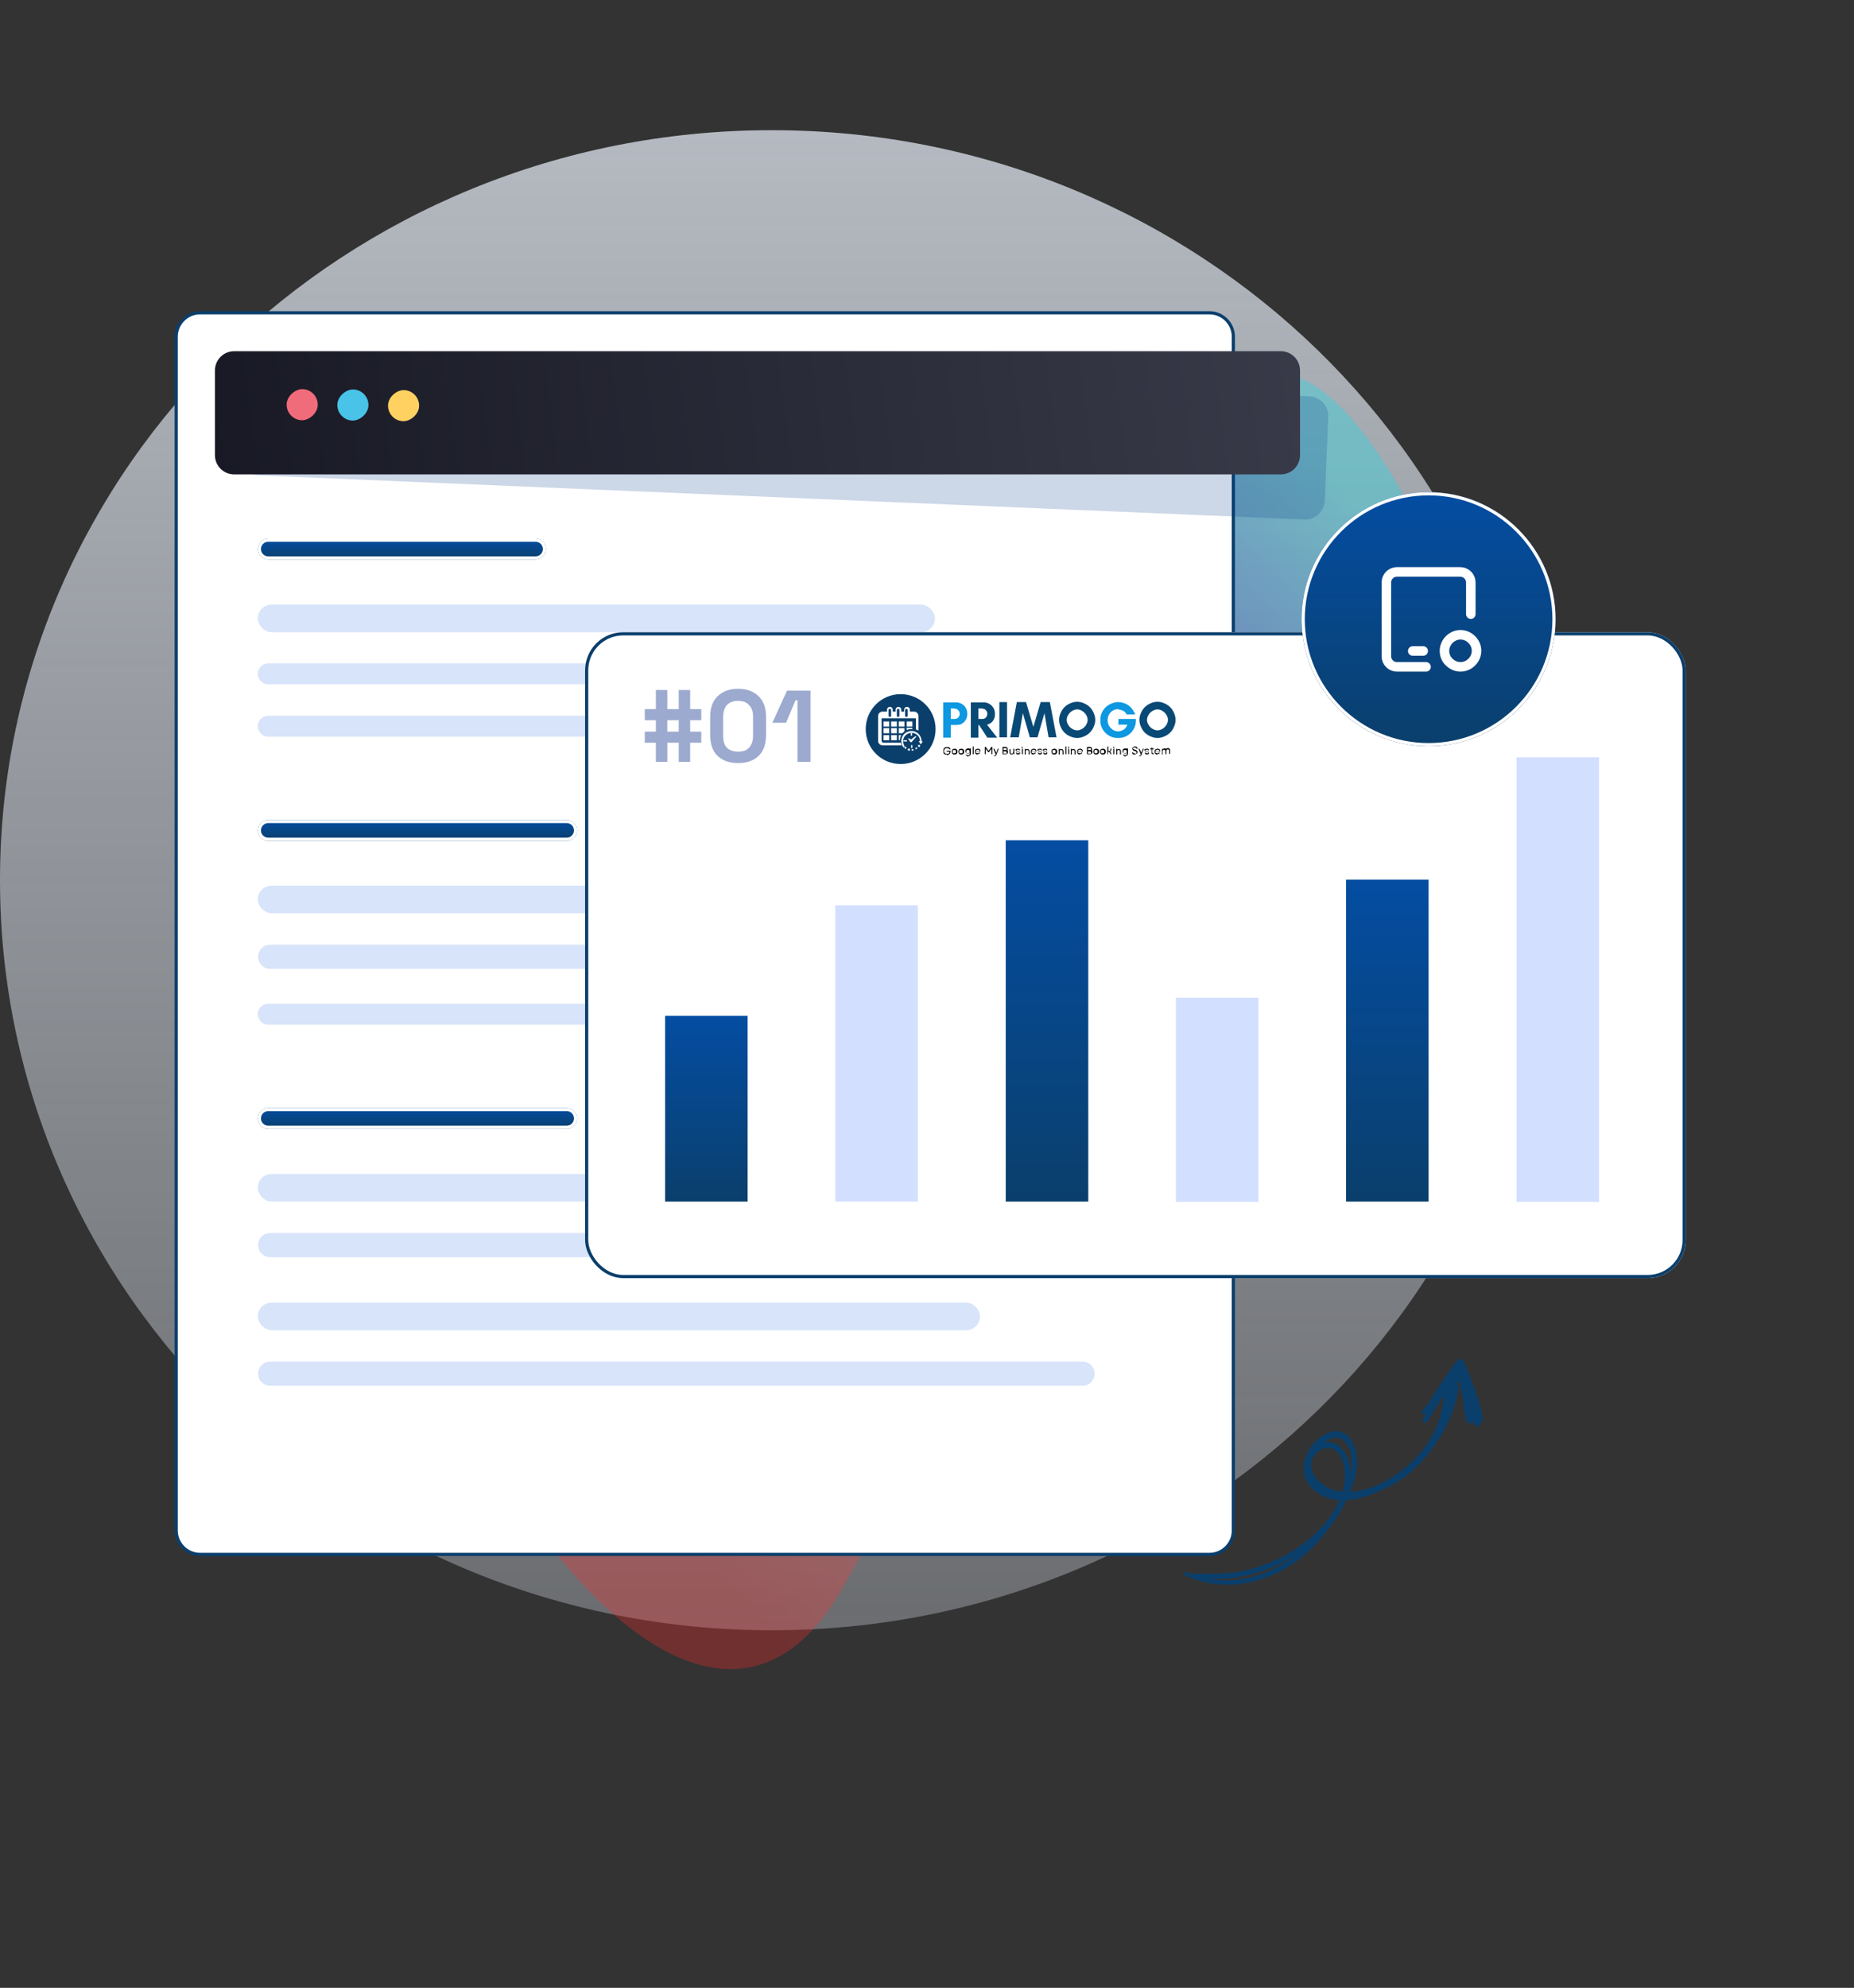 <?xml version="1.0" encoding="UTF-8"?>
<svg xmlns="http://www.w3.org/2000/svg" xmlns:xlink="http://www.w3.org/1999/xlink" version="1.1" viewBox="0 0 584 626">
  <rect x="0" y="0" width="584" height="626" fill="#333333" stroke="none"/>
  <defs>
    <style>
      .cls-1 {
        stroke-linecap: round;
        stroke-linejoin: round;
        stroke-width: 3px;
      }

      .cls-1, .cls-2, .cls-3, .cls-4 {
        fill: none;
      }

      .cls-1, .cls-3 {
        stroke: #fff;
      }

      .cls-5 {
        fill: url(#New_Gradient_Swatch_1);
      }

      .cls-5, .cls-6, .cls-7, .cls-8, .cls-9, .cls-10, .cls-11, .cls-2, .cls-12, .cls-13, .cls-14, .cls-15, .cls-16, .cls-17, .cls-18, .cls-19, .cls-20, .cls-21, .cls-22, .cls-23, .cls-24, .cls-25, .cls-26 {
        stroke-width: 0px;
      }

      .cls-6 {
        fill: url(#New_Gradient_Swatch_1-7);
      }

      .cls-7 {
        fill: url(#New_Gradient_Swatch_1-4);
      }

      .cls-8 {
        fill: url(#New_Gradient_Swatch_1-6);
      }

      .cls-9 {
        fill: url(#New_Gradient_Swatch_1-3);
      }

      .cls-10 {
        fill: url(#New_Gradient_Swatch_1-2);
      }

      .cls-11 {
        fill: url(#New_Gradient_Swatch_1-5);
      }

      .cls-27 {
        clip-path: url(#clippath);
      }

      .cls-12 {
        fill: url(#linear-gradient);
      }

      .cls-28 {
        fill: url(#linear-gradient-3);
      }

      .cls-28, .cls-4 {
        stroke: #0a3f6c;
      }

      .cls-13 {
        fill: #f16c7a;
      }

      .cls-14 {
        fill: #0d98e1;
      }

      .cls-15 {
        fill: #ffd160;
      }

      .cls-16 {
        fill: #d7e4f9;
      }

      .cls-17 {
        fill: #49c3e8;
      }

      .cls-29 {
        clip-path: url(#clippath-1);
      }

      .cls-18 {
        fill: #9caacf;
      }

      .cls-19 {
        fill: #000;
      }

      .cls-30 {
        opacity: .3;
      }

      .cls-20 {
        fill: url(#linear-gradient-4);
      }

      .cls-21 {
        fill: url(#linear-gradient-2);
      }

      .cls-22 {
        fill: #d3dfff;
      }

      .cls-23 {
        fill: #003889;
        mix-blend-mode: multiply;
        opacity: .2;
      }

      .cls-23, .cls-31 {
        isolation: isolate;
      }

      .cls-24 {
        fill: #0a3f6c;
      }

      .cls-25 {
        fill: #094976;
      }

      .cls-26 {
        fill: #fff;
      }
    </style>
    <linearGradient id="linear-gradient" x1="243.1" y1="783" x2="243.1" y2="112.5" gradientTransform="translate(0 625.9) scale(1 -1)" gradientUnits="userSpaceOnUse">
      <stop offset="0" stop-color="#ecf3fe"/>
      <stop offset=".3" stop-color="#ecf3fe" stop-opacity=".7"/>
      <stop offset="1" stop-color="#ecf3fe" stop-opacity=".3"/>
    </linearGradient>
    <linearGradient id="linear-gradient-2" x1="438.4" y1="454.4" x2="162" y2="196.3" gradientTransform="translate(0 625.9) scale(1 -1)" gradientUnits="userSpaceOnUse">
      <stop offset="0" stop-color="#00e3f2"/>
      <stop offset=".3" stop-color="#0000f2"/>
      <stop offset=".6" stop-color="#f87d7d"/>
      <stop offset="1" stop-color="#ff2828"/>
    </linearGradient>
    <linearGradient id="linear-gradient-3" x1="432.7" y1="766.2" x2="126.8" y2="135.7" gradientTransform="translate(0 625.9) scale(1 -1)" gradientUnits="userSpaceOnUse">
      <stop offset="0" stop-color="#fff"/>
      <stop offset="1" stop-color="#fff"/>
    </linearGradient>
    <linearGradient id="New_Gradient_Swatch_1" data-name="New Gradient Swatch 1" x1="126.6" y1="456.3" x2="126.6" y2="449.7" gradientTransform="translate(0 625.9) scale(1 -1)" gradientUnits="userSpaceOnUse">
      <stop offset="0" stop-color="#044da2"/>
      <stop offset="1" stop-color="#0a3f6c"/>
    </linearGradient>
    <linearGradient id="New_Gradient_Swatch_1-2" data-name="New Gradient Swatch 1" x1="131.6" y1="367.7" x2="131.6" y2="361.2" xlink:href="#New_Gradient_Swatch_1"/>
    <linearGradient id="New_Gradient_Swatch_1-3" data-name="New Gradient Swatch 1" x1="131.6" y1="277" x2="131.6" y2="270.4" xlink:href="#New_Gradient_Swatch_1"/>
    <linearGradient id="linear-gradient-4" x1="604.1" y1="545.4" x2="-6.1" y2="462.8" gradientTransform="translate(0 625.9) scale(1 -1)" gradientUnits="userSpaceOnUse">
      <stop offset="0" stop-color="#4b4d5e"/>
      <stop offset="1" stop-color="#11121c"/>
    </linearGradient>
    <linearGradient id="New_Gradient_Swatch_1-4" data-name="New Gradient Swatch 1" x1="222.5" y1="306" x2="222.5" y2="247.4" xlink:href="#New_Gradient_Swatch_1"/>
    <linearGradient id="New_Gradient_Swatch_1-5" data-name="New Gradient Swatch 1" x1="329.8" y1="361.3" x2="329.8" y2="247.4" xlink:href="#New_Gradient_Swatch_1"/>
    <linearGradient id="New_Gradient_Swatch_1-6" data-name="New Gradient Swatch 1" x1="437" y1="348.9" x2="437" y2="247.4" xlink:href="#New_Gradient_Swatch_1"/>
    <linearGradient id="New_Gradient_Swatch_1-7" data-name="New Gradient Swatch 1" x1="450" y1="470.9" x2="450" y2="390.9" xlink:href="#New_Gradient_Swatch_1"/>
    <clipPath id="clippath">
      <rect class="cls-2" x="430" y="175" width="40" height="40"/>
    </clipPath>
    <clipPath id="clippath-1">
      <rect class="cls-2" x="272.7" y="218.6" width="22" height="22"/>
    </clipPath>
  </defs>
  <g class="cls-31">
    <g id="Layer_1" data-name="Layer 1">
      <path class="cls-12" d="M243.1,513.4C108.8,513.4,0,407.7,0,277.2S108.8,41,243.1,41s243.1,105.8,243.1,236.2-108.8,236.2-243.1,236.2Z"/>
      <g class="cls-30">
        <path class="cls-21" d="M267.8,154c15.5-85.7,118.2-44.3,138.2-36.3,1.7,1.8,32.6.6,69.8,123.5,37.2,122.9-77.9,151.6-125.8,138.6-47.9-13.1-39.4,42.4-85.1,121.1-45.7,78.8-129.6-49.9-138.5-117.4s94.8-36.3,120-42.3c25.3-6,5.9-101.4,21.4-187.1h0Z"/>
      </g>
      <path class="cls-28" d="M63,98.5h318c4.1,0,7.5,3.4,7.5,7.5h0v376c0,4.1-3.4,7.5-7.5,7.5H63c-4.1,0-7.5-3.4-7.5-7.5h0V106c0-4.1,3.4-7.5,7.5-7.5h0Z"/>
      <g>
        <path class="cls-5" d="M84.5,169.6h84.2c1.8,0,3.3,1.5,3.3,3.3h0c0,1.8-1.5,3.3-3.3,3.3h-84.2c-1.8,0-3.3-1.5-3.3-3.3h0c0-1.8,1.5-3.3,3.3-3.3Z"/>
        <path class="cls-3" d="M84.5,170.1h84.2c1.5,0,2.8,1.2,2.8,2.8h0c0,1.5-1.2,2.8-2.8,2.8h-84.2c-1.5,0-2.8-1.2-2.8-2.8h0c0-1.5,1.2-2.8,2.8-2.8Z"/>
      </g>
      <path class="cls-16" d="M84.5,208.9h230.7c1.8,0,3.3,1.5,3.3,3.3h0c0,1.8-1.5,3.3-3.3,3.3H84.5c-1.8,0-3.3-1.5-3.3-3.3h0c0-1.8,1.5-3.3,3.3-3.3Z"/>
      <path class="cls-16" d="M84.5,225.4h177.2c1.8,0,3.3,1.5,3.3,3.3h0c0,1.8-1.5,3.3-3.3,3.3H84.5c-1.8,0-3.3-1.5-3.3-3.3h0c0-1.8,1.5-3.3,3.3-3.3Z"/>
      <rect class="cls-16" x="81.2" y="190.4" width="213.3" height="8.7" rx="4.4" ry="4.4"/>
      <g>
        <path class="cls-10" d="M84.5,258.2h94c1.8,0,3.3,1.5,3.3,3.3h0c0,1.8-1.5,3.3-3.3,3.3h-94c-1.8,0-3.3-1.5-3.3-3.3h0c0-1.8,1.5-3.3,3.3-3.3Z"/>
        <path class="cls-3" d="M84.5,258.7h94c1.5,0,2.8,1.2,2.8,2.8h0c0,1.5-1.2,2.8-2.8,2.8h-94c-1.5,0-2.8-1.2-2.8-2.8h0c0-1.5,1.2-2.8,2.8-2.8Z"/>
      </g>
      <path class="cls-16" d="M85.1,297.5h285.4c2.1,0,3.8,1.7,3.8,3.8h0c0,2.1-1.7,3.8-3.8,3.8H85.1c-2.1,0-3.8-1.7-3.8-3.8h0c0-2.1,1.7-3.8,3.8-3.8Z"/>
      <path class="cls-16" d="M84.5,316.1h254.8c1.8,0,3.3,1.5,3.3,3.3h0c0,1.8-1.5,3.3-3.3,3.3H84.5c-1.8,0-3.3-1.5-3.3-3.3h0c0-1.8,1.5-3.3,3.3-3.3Z"/>
      <rect class="cls-16" x="81.2" y="278.9" width="243.9" height="8.7" rx="4.4" ry="4.4"/>
      <g>
        <path class="cls-9" d="M84.5,348.9h94c1.8,0,3.3,1.5,3.3,3.3h0c0,1.8-1.5,3.3-3.3,3.3h-94c-1.8,0-3.3-1.5-3.3-3.3h0c0-1.8,1.5-3.3,3.3-3.3Z"/>
        <path class="cls-3" d="M84.5,349.4h94c1.5,0,2.8,1.2,2.8,2.8h0c0,1.5-1.2,2.8-2.8,2.8h-94c-1.5,0-2.8-1.2-2.8-2.8h0c0-1.5,1.2-2.8,2.8-2.8Z"/>
      </g>
      <path class="cls-16" d="M85.1,388.3h255.9c2.1,0,3.8,1.7,3.8,3.8h0c0,2.1-1.7,3.8-3.8,3.8H85.1c-2.1,0-3.8-1.7-3.8-3.8h0c0-2.1,1.7-3.8,3.8-3.8Z"/>
      <path class="cls-16" d="M85.1,428.8h255.9c2.1,0,3.8,1.7,3.8,3.8h0c0,2.1-1.7,3.8-3.8,3.8H85.1c-2.1,0-3.8-1.7-3.8-3.8h0c0-2.1,1.7-3.8,3.8-3.8Z"/>
      <rect class="cls-16" x="81.2" y="369.7" width="227.5" height="8.7" rx="4.4" ry="4.4"/>
      <rect class="cls-16" x="81.2" y="410.2" width="227.5" height="8.7" rx="4.4" ry="4.4"/>
      <path class="cls-23" d="M417.3,157.7l1.1-26.5c.1-3.4-2.5-6.2-5.9-6.4l-329.3-13.9c-3.4-.1-6.2,2.5-6.4,5.9l-1.1,26.5c-.1,3.4,2.5,6.2,5.9,6.4l329.3,13.9c3.4.1,6.2-2.5,6.4-5.9h0Z"/>
      <path class="cls-20" d="M403.4,149.4H73.8c-3.4,0-6.1-2.7-6.1-6.1h0v-26.6c0-3.4,2.7-6.1,6.1-6.1h329.6c3.4,0,6.1,2.7,6.1,6.1h0s0,26.6,0,26.6c0,3.4-2.7,6.1-6.1,6.1h0Z"/>
      <rect class="cls-13" x="90.4" y="122.6" width="9.8" height="9.8" rx="4.9" ry="4.9" transform="translate(-33.3 221.4) rotate(-89.4)"/>
      <rect class="cls-17" x="106.3" y="122.7" width="9.8" height="9.8" rx="4.9" ry="4.9" transform="translate(-17.6 237.4) rotate(-89.4)"/>
      <rect class="cls-15" x="122.2" y="122.9" width="9.8" height="9.8" rx="4.9" ry="4.9" transform="translate(-2 253.5) rotate(-89.4)"/>
      <g>
        <rect class="cls-26" x="184.3" y="199.1" width="346.7" height="203.4" rx="12" ry="12"/>
        <rect class="cls-4" x="184.8" y="199.6" width="345.7" height="202.4" rx="11.5" ry="11.5"/>
      </g>
      <path class="cls-18" d="M206.6,239.9v-6h-3.5v-3.5h3.5v-3.6h-3.5v-3.5h3.5v-6h3.6v6h3.6v-6h3.6v6h3.5v3.5h-3.5v3.6h3.5v3.5h-3.5v6h-3.6v-6h-3.6v6h-3.6ZM210.2,230.4h3.6v-3.6h-3.6v3.6ZM232.5,240.3c-2.6,0-4.8-.7-6.4-2.2-1.6-1.5-2.4-3.7-2.4-6.7v-5.6c0-2.9.8-5.1,2.4-6.6,1.6-1.5,3.7-2.3,6.4-2.3s4.8.8,6.4,2.3c1.6,1.5,2.4,3.7,2.4,6.6v5.6c0,3-.8,5.2-2.4,6.7-1.6,1.5-3.7,2.2-6.4,2.2ZM232.5,236.7c1.6,0,2.8-.4,3.5-1.3.8-.9,1.2-2.1,1.2-3.7v-6c0-1.6-.4-2.9-1.3-3.7-.8-.9-2-1.3-3.4-1.3s-2.6.4-3.5,1.3c-.8.9-1.2,2.1-1.2,3.7v6c0,1.7.4,3,1.2,3.8.8.8,2,1.2,3.5,1.2h0ZM251.2,239.9v-19.4h-.6l-3,7.1h-4.3l4.6-10.1h7.4v22.4h-4.1Z"/>
      <path class="cls-7" d="M235.5,319.9h-26v58.5h26v-58.5Z"/>
      <path class="cls-22" d="M289.1,285.1h-26v93.3h26v-93.3Z"/>
      <path class="cls-11" d="M342.8,264.6h-26v113.8h26v-113.8Z"/>
      <path class="cls-22" d="M396.4,314.2h-26v64.3h26v-64.3h0Z"/>
      <path class="cls-8" d="M450,277h-26v101.4h26v-101.4Z"/>
      <path class="cls-22" d="M503.7,238.5h-26v140h26v-140h0Z"/>
      <g>
        <path class="cls-6" d="M450,155h0c22.1,0,40,17.9,40,40h0c0,22.1-17.9,40-40,40h0c-22.1,0-40-17.9-40-40h0c0-22.1,17.9-40,40-40Z"/>
        <path class="cls-3" d="M450,155.5h0c21.8,0,39.5,17.7,39.5,39.5h0c0,21.8-17.7,39.5-39.5,39.5h0c-21.8,0-39.5-17.7-39.5-39.5h0c0-21.8,17.7-39.5,39.5-39.5Z"/>
      </g>
      <g class="cls-27">
        <g>
          <path class="cls-1" d="M449.2,210h-9.2c-1.8,0-3.3-1.5-3.3-3.3h0v-23.3c0-1.8,1.5-3.3,3.3-3.3h20c1.8,0,3.3,1.5,3.3,3.3h0v10M445,205h3.3"/>
          <path class="cls-1" d="M455,205c0,1.3.5,2.6,1.5,3.5,2,2,5.1,2,7.1,0,2-2,2-5.1,0-7.1-2-2-5.1-2-7.1,0-.9.9-1.5,2.2-1.5,3.5Z"/>
        </g>
      </g>
      <path class="cls-24" d="M376.4,496.6c11.1,2.3,23.9-1.5,33.1-7.7,8.9-5.9,18.5-16.8,15.4-28.5-1.1-4.2-4.8-7.8-9.3-5.7-4.2,1.9-5.4,6.8-3.4,10.8,5.6,10.7,21.5,5.6,29.2.4,4.8-3.3,8.8-7.8,11.6-12.9,2.6-4.8,4.8-10.9,4-16.4-.1-.8-1.4-.8-1.6,0-.7,4.1-1.1,8.1-2.6,12-1.7,4.1-4.1,7.8-7.2,11-6,6.3-15.9,11.7-24.9,9.8-4.7-1-10.6-7-6.1-11.7,1.8-1.9,4.8-2.4,6.7-.4,1.8,1.9,2.3,4.8,2.3,7.3,0,10-8.2,18.6-16.1,23.6-4.5,2.8-9.4,4.9-14.5,6.2-5.5,1.3-10.9,1.3-16.5,1.1-.5,0-.7.9-.1,1h0Z"/>
      <path class="cls-24" d="M373.3,496.1c11.4,5.4,25,3,35-4.4,4.8-3.5,8.9-8,12.1-13,3.3-5.1,6.7-11.3,7.1-17.5.3-4.3-2-11.4-7.6-10.4-4.9.8-9.3,6.7-9.3,11.6,0,5.5,5.1,9.2,10.1,9.9,6,.8,12.3-1.7,17.4-4.6,11.1-6.4,19.3-17.8,21.4-30.6.2-1.2-1.6-1.7-1.9-.5-1.6,9.2-6.3,17.7-13.1,24-3.5,3.2-7.6,5.9-12,7.7-5,2.1-11.4,3.7-16.3.4-5.4-3.6-4.1-10.2.3-14,2.6-2.2,5.8-3.1,7.9.3,1.7,2.7,1.6,6.3.9,9.3-2.3,9.6-9.2,19.2-16.9,25.3-9.6,7.6-23,10.7-34.5,5.5-.7-.3-1.4.7-.6,1.1h0Z"/>
      <path class="cls-24" d="M449.2,445.1c2-1.6,3.8-3.5,5.6-5.3.9-.8,1.7-1.7,2.6-2.5.4-.4,2.3-2.7,2.8-2.6.3,0,.9,3.1,1,3.5l1,3.5c.6,2.3.9,5.1,2.3,7.1.5.7,1.5.4,1.6-.4.1-1.6-.5-3.1-1-4.7-.5-1.7-1-3.5-1.5-5.2-.5-1.6-.7-5.6-2.8-6.1-1.9-.5-3.9,2.8-5.1,3.9-2.5,2.6-5.3,5-7.6,7.8-.3.3-.3.8,0,1,.3.3.7.3,1,0h0Z"/>
      <path class="cls-24" d="M449.8,445.4c1.8-2.1,3-4.8,4.5-7.1,1.8-2.7,3.6-5.3,5.8-7.7l-1.8-.5c.9,2.9,1.6,5.8,2.2,8.7.6,2.9.5,6.1,1.5,8.8.3.8,1.7,1,1.8,0,.4-2.7-.4-5.9-.9-8.6-.6-3.2-1.4-6.4-2.5-9.5-.3-.9-1.5-1-2-.3-1.8,2.6-3.7,5.1-5.4,7.8-1.5,2.4-3.3,5-4.1,7.8-.1.5.6,1,.9.6h0Z"/>
      <path class="cls-24" d="M449.5,447.8c3.8-6,7.6-12.1,11.4-18.1l-2-.3c1.3,3.1,2.5,6.2,3.5,9.4.9,2.9,1.4,6.3,2.8,9,.4.9,1.8.4,1.8-.5,0-3.2-1.4-6.6-2.4-9.6-1.1-3.1-2.2-6.2-3.6-9.2-.4-.8-1.5-.7-1.9,0-3.6,6.2-7.2,12.3-10.9,18.4-.5.8.8,1.6,1.3.8h0Z"/>
      <path class="cls-24" d="M285.5,225.8c.2,0,.4-.2.4-.4v-1.8c0-.2-.2-.4-.4-.4s-.4.2-.4.4v1.8c0,.2.2.4.4.4"/>
      <path class="cls-24" d="M280.3,225.8c.2,0,.4-.2.4-.4v-1.8c0-.2-.2-.4-.4-.4s-.4.2-.4.4v1.8c0,.2.2.4.4.4"/>
      <path class="cls-24" d="M282.9,225.8c.2,0,.4-.2.4-.4v-1.8c0-.2-.2-.4-.4-.4s-.4.2-.4.4v1.8c0,.2.2.4.4.4"/>
      <g class="cls-29">
        <path class="cls-24" d="M290.7,233.5l-.7.9s0,0,0,0c0,0,0,0,0,0l-.6-1s0,0,0,0c0,0,0,0,0,0,0,0,0,0,0,0h.4c0-1.3-1-2.5-2.4-2.6-1.5-.1-2.8.9-2.9,2.4,0,.7.1,1.3.5,1.9l-.4.3c-.5-.6-.7-1.5-.7-2.3.2-1.8,1.7-3,3.5-2.9,1.7.2,2.9,1.6,2.9,3.3h.3s0,0,0,0,0,0,0,0ZM289.5,235.3l-.4-.4c.1-.1.2-.3.3-.4l.5.3c-.1.2-.2.4-.4.5ZM288.5,236.1l-.2-.5c.2,0,.3-.2.4-.3l.3.4c-.2.1-.4.2-.5.3ZM286.9,231.2c0-.1,0-.2,0-.3,0-.1,0-.2.2-.2.1,0,.2,0,.2.2,0,.2,0,.4,0,.6,0,.1,0,.2-.2.2-.1,0-.2,0-.2-.2,0,0,0-.1,0-.2v-.2ZM287.3,233.6c-.2.2-.4.2-.6,0-.2-.3-.4-.6-.6-.9,0,0,0-.1,0-.2,0,0,0-.1,0,0,0,0,.1,0,.2,0,.2.1.4.2.6.4h0c.2-.1.4-.3.6-.4.3-.3.6-.5,1-.7,0,0,0,0,.1,0,0,0,0,0,0,0,0,0,0,.1,0,.2-.1.2-.3.4-.5.6-.3.3-.6.7-.9,1ZM287.2,236.4v-.5c.2,0,.3,0,.5,0v.5c0,0-.3,0-.5,0ZM287,235.5c0,0,0-.1,0-.2v-.2h0c0-.1,0-.2,0-.3,0-.1,0-.2.2-.2.1,0,.2,0,.2.2,0,.2,0,.4,0,.6,0,.1,0,.2-.2.2-.1,0-.2,0-.2-.2ZM286.5,236.4c-.2,0-.4,0-.6-.2l.2-.5c.2,0,.3.1.5.1v.5ZM284.8,233.5c-.1,0-.2,0-.2-.2,0-.1,0-.2.2-.2,0,0,.1,0,.2,0h.2c.1,0,.2,0,.3,0,.1,0,.2,0,.2.2s0,.2-.2.2c-.2,0-.4,0-.6,0ZM285.3,235.9c-.2-.1-.3-.3-.5-.4l.4-.4c.1.1.3.2.4.3l-.3.5ZM278.3,228.8v-1.6h1.8v1.6h-1.8ZM280.1,231.5v1.6h-1.8v-1.6h1.8ZM278.3,230.9v-1.6h1.8v1.6h-1.8ZM280.7,228.8v-1.6h1.8v1.6h-1.8ZM282.5,231.5v1.6h-1.8v-1.6h1.8ZM280.7,230.9v-1.6h1.8v1.6h-1.8ZM283.1,228.8v-1.6h1.8v1.6h-1.8ZM283.9,231.5c-.3.5-.4,1-.5,1.6h-.3v-1.6h.8ZM283.1,230.9v-1.6h1.8v1c-.2.2-.5.4-.6.6h-1.2ZM287.4,229.3v.3c0,0-.2,0-.3,0-.5,0-1.1.1-1.5.3v-.7h1.8ZM285.6,228.8v-1.6h1.8v1.6h-1.8ZM278,234.7c-.8,0-1.4-.6-1.4-1.4v-7.8c0-.8.6-1.4,1.4-1.4h1.4v-.6c0-.5.4-.9.9-.9s.9.4.9.9v.6h.9v-.6c0-.5.4-.9.9-.9s.9.4.9.9v.6h.9v-.6c0-.5.4-.9.9-.9s.9.4.9.9v.6h1.3c.8,0,1.4.6,1.4,1.4v4.6c-.3-.2-.5-.3-.8-.4v-3.5h-10.8v7.1c0,.3.3.6.6.6h5.5c0,.3.1.6.3.8h-5.8ZM283.7,218.6c-6.1,0-11,4.9-11,11s4.9,11,11,11,11-4.9,11-11-4.9-11-11-11"/>
      </g>
      <path class="cls-14" d="M299.5,228.3v4h-2.4v-11.1h4.2c.6,0,1.2.2,1.7.5.5.3.9.7,1.2,1.2.3.5.5,1.1.5,1.9s-.2,1.4-.5,1.9c-.3.5-.7.9-1.2,1.2-.5.3-1.1.4-1.7.4h-1.7ZM300.8,223.1h-1.3v3.3h1.3c.4,0,.7-.1,1-.4.3-.3.5-.7.5-1.2s-.2-.9-.5-1.2c-.3-.3-.6-.4-1-.4Z"/>
      <path class="cls-25" d="M308.2,228.3v4h-2.4v-11.1h4.2c.6,0,1.2.2,1.7.5.5.3.9.7,1.2,1.2.3.5.5,1.1.5,1.9s-.1,1.2-.3,1.6c-.2.5-.5.9-.9,1.2-.4.3-.8.5-1.3.6l3.2,4.1h-3.1l-2.6-4h0ZM309.5,223.1h-1.3v3.3h1.3c.4,0,.7-.1,1-.4.3-.3.5-.7.5-1.2s-.2-.9-.5-1.2c-.3-.3-.6-.4-1-.4Z"/>
      <path class="cls-25" d="M317.2,232.2h-2.4v-11.1h2.4v11.1Z"/>
      <path class="cls-25" d="M333,232.2h-2.7l-1.3-7.6-2.2,7.6h-2.4l-2.2-7.6-1.3,7.6h-2.7l2.1-11.1h2.9l2.3,7.8,2.3-7.8h2.9l2.1,11.1Z"/>
      <path class="cls-25" d="M342.6,226.7c0-.6-.2-1.1-.5-1.6-.3-.5-.7-.9-1.2-1.2-.5-.3-1-.5-1.6-.5s-1.1.2-1.6.5c-.5.3-.9.7-1.2,1.2-.3.5-.5,1-.5,1.6s.2,1.1.5,1.6c.3.5.7.9,1.2,1.2.5.3,1,.5,1.6.5s1.1-.2,1.6-.5c.5-.3.9-.7,1.2-1.2.3-.5.5-1,.5-1.6ZM345,226.7c0,.8-.2,1.5-.5,2.2-.3.7-.7,1.3-1.2,1.8-.5.5-1.1.9-1.8,1.2-.7.3-1.4.5-2.2.5s-1.5-.2-2.2-.5c-.7-.3-1.3-.7-1.8-1.2-.5-.5-.9-1.1-1.2-1.8-.3-.7-.5-1.4-.5-2.2s.2-1.5.5-2.2c.3-.7.7-1.3,1.2-1.8.5-.5,1.1-.9,1.8-1.2.7-.3,1.4-.5,2.2-.5s1.5.2,2.2.5c.7.3,1.3.7,1.8,1.2.5.5.9,1.1,1.2,1.8.3.7.5,1.4.5,2.2Z"/>
      <path class="cls-14" d="M352.1,223.3c-.6,0-1.1.2-1.6.5-.5.3-.9.7-1.2,1.3-.3.5-.4,1.1-.4,1.7s.1,1.2.4,1.7c.3.5.7.9,1.2,1.3.5.3,1,.5,1.6.5s.7,0,1.1-.2c.4-.1.8-.3,1.1-.6.3-.3.6-.7.8-1.3h-2.8v-1.8h5.5v.4c0,.8-.1,1.5-.4,2.2-.3.7-.7,1.3-1.2,1.8-.5.5-1.1.9-1.8,1.2-.7.3-1.4.4-2.2.4s-1.5-.1-2.2-.4c-.7-.3-1.3-.7-1.8-1.2-.5-.5-.9-1.1-1.2-1.8-.3-.7-.4-1.4-.4-2.2s.1-1.5.4-2.2c.3-.7.7-1.3,1.2-1.8.5-.5,1.1-.9,1.8-1.2.7-.3,1.4-.5,2.2-.5s1.6.2,2.3.5c.7.3,1.4.8,1.9,1.4.5.6.9,1.3,1.2,2h-2.7c-.3-.6-.7-1-1.2-1.2-.5-.2-1-.4-1.6-.4Z"/>
      <path class="cls-25" d="M367.9,226.7c0-.6-.2-1.1-.5-1.6-.3-.5-.7-.9-1.2-1.2-.5-.3-1-.5-1.6-.5s-1.1.2-1.6.5c-.5.3-.9.7-1.2,1.2-.3.5-.5,1-.5,1.6s.2,1.1.5,1.6c.3.5.7.9,1.2,1.2.5.3,1,.5,1.6.5s1.1-.2,1.6-.5c.5-.3.9-.7,1.2-1.2.3-.5.5-1,.5-1.6ZM370.3,226.7c0,.8-.2,1.5-.5,2.2-.3.7-.7,1.3-1.2,1.8-.5.5-1.1.9-1.8,1.2-.7.3-1.4.5-2.2.5s-1.5-.2-2.2-.5c-.7-.3-1.3-.7-1.8-1.2-.5-.5-.9-1.1-1.2-1.8-.3-.7-.5-1.4-.5-2.2s.2-1.5.5-2.2c.3-.7.7-1.3,1.2-1.8.5-.5,1.1-.9,1.8-1.2.7-.3,1.4-.5,2.2-.5s1.5.2,2.2.5c.7.3,1.3.7,1.8,1.2.5.5.9,1.1,1.2,1.8.3.7.5,1.4.5,2.2Z"/>
      <path class="cls-19" d="M298.3,237.6c-.2,0-.3,0-.5,0-.1,0-.3-.1-.4-.2-.1-.1-.2-.2-.2-.4,0-.1,0-.3,0-.5s0-.3,0-.5c0-.1.1-.3.2-.4.1-.1.2-.2.4-.3.1,0,.3,0,.5,0s.3,0,.5,0c.1,0,.3.1.4.3.1.1.2.2.2.4h-.3c0-.1-.2-.3-.3-.3-.1,0-.3-.1-.5-.1s-.3,0-.5.1c-.1,0-.2.2-.3.3,0,.1-.1.3-.1.5s0,.3.1.5.2.2.3.3c.1,0,.3.1.5.1s.3,0,.4,0c.1,0,.2-.1.3-.3,0-.1.1-.2.1-.4h-.9v-.3h1.2c0,.3,0,.5-.1.7,0,.2-.2.3-.4.5-.2.1-.4.2-.6.2Z"/>
      <path class="cls-19" d="M300.7,237.6c-.2,0-.3,0-.5-.1-.1,0-.2-.2-.3-.3,0-.1-.1-.3-.1-.5s0-.3.1-.5c0-.1.2-.2.3-.3.1,0,.3-.1.5-.1s.3,0,.5.1c.1,0,.2.2.3.3s.1.3.1.5,0,.3-.1.5-.2.2-.3.3c-.1,0-.3.1-.5.1ZM300.1,236.7c0,.1,0,.2,0,.3,0,0,.1.2.2.2,0,0,.2,0,.3,0s.2,0,.3,0c0,0,.2-.1.2-.2,0,0,0-.2,0-.3s0-.2,0-.3c0,0-.1-.2-.2-.2,0,0-.2,0-.3,0s-.2,0-.3,0c0,0-.2.1-.2.2,0,0,0,.2,0,.3Z"/>
      <path class="cls-19" d="M302.8,237.6c-.2,0-.3,0-.5-.1-.1,0-.2-.2-.3-.3,0-.1-.1-.3-.1-.5s0-.3.1-.5c0-.1.2-.2.3-.3.1,0,.3-.1.5-.1s.3,0,.5.1c.1,0,.2.2.3.3s.1.3.1.5,0,.3-.1.5-.2.2-.3.3c-.1,0-.3.1-.5.1ZM302.2,236.7c0,.1,0,.2,0,.3,0,0,.1.2.2.2,0,0,.2,0,.3,0s.2,0,.3,0c0,0,.2-.1.2-.2,0,0,0-.2,0-.3s0-.2,0-.3c0,0-.1-.2-.2-.2,0,0-.2,0-.3,0s-.2,0-.3,0c0,0-.2.1-.2.2,0,0,0,.2,0,.3Z"/>
      <path class="cls-19" d="M305,238.2c-.2,0-.4,0-.5-.2-.1-.1-.2-.2-.3-.4h.3c0,.1,0,.2.2.2,0,0,.2,0,.3,0s.3,0,.4-.1c0,0,.1-.2.1-.4v-.2c0,0-.2.1-.3.2s-.2,0-.3,0-.3,0-.4-.1c-.1,0-.2-.2-.3-.3,0-.1-.1-.3-.1-.4s0-.3.1-.4c0-.1.2-.2.3-.3.1,0,.3-.1.4-.1s.2,0,.3,0c.1,0,.2.1.3.2v-.2h.3v1.6c0,.2,0,.3-.1.4,0,.1-.2.2-.3.3-.1,0-.3.1-.4.1ZM304.4,236.7c0,.1,0,.2,0,.3,0,0,.1.2.2.2,0,0,.2,0,.3,0s.2,0,.3,0c0,0,.2-.1.2-.2,0,0,0-.2,0-.3s0-.2,0-.3c0,0-.1-.2-.2-.2,0,0-.2,0-.3,0s-.2,0-.3,0c0,0-.2.1-.2.2,0,0,0,.2,0,.3Z"/>
      <path class="cls-19" d="M306.4,237.5v-2.4h.3v2.4h-.3Z"/>
      <path class="cls-19" d="M308,237.6c-.2,0-.3,0-.5-.1-.1,0-.2-.2-.3-.3s-.1-.3-.1-.5,0-.3.1-.5.2-.2.3-.3c.1,0,.3-.1.5-.1s.3,0,.5.1c.1,0,.2.2.3.3,0,.1.1.3,0,.5h-1.5c0,.2,0,.3.2.4.1,0,.2.1.4.1s.2,0,.3,0c0,0,.2-.1.2-.2h.3c0,.2-.2.3-.3.4-.1,0-.3.1-.5.1ZM307.4,236.6h1.2c0-.2,0-.3-.2-.4-.1,0-.2-.1-.4-.1s-.3,0-.4.1c-.1,0-.2.2-.2.4Z"/>
      <path class="cls-19" d="M310.2,237.5v-2.3h.3l.9,1.3.9-1.3h.3v2.3h-.3v-1.7l-.8,1.1h-.2l-.8-1.1v1.7h-.3Z"/>
      <path class="cls-19" d="M313.1,238.2v-.3h.2c.1,0,.2,0,.2,0,0,0,0,0,.1-.2v-.2c0,0-.7-1.7-.7-1.7h.3l.4.8.2.5.2-.5.3-.8h.3l-.8,2c0,0,0,.2-.1.2,0,0-.1,0-.2.1,0,0-.2,0-.3,0h-.2Z"/>
      <path class="cls-19" d="M315.8,237.5v-2.3h.9c.2,0,.4,0,.5.2.1.1.2.3.2.4s0,.2,0,.3c0,0-.1.2-.2.2.1,0,.2.1.3.2,0,0,0,.2,0,.3,0,.2,0,.4-.2.5-.1.1-.3.2-.5.2h-.9ZM316.1,237.3h.6c.1,0,.3,0,.3,0,0,0,.1-.2.1-.3s0-.2-.1-.3c0,0-.2-.1-.3-.1h-.6v.8ZM316.1,236.2h.6c.1,0,.2,0,.3,0,0,0,.1-.2.1-.3s0-.2-.1-.3c0,0-.2,0-.3,0h-.6v.7Z"/>
      <path class="cls-19" d="M318.7,237.6c-.2,0-.4,0-.5-.2-.1-.1-.2-.3-.2-.6v-.9h.3v.9c0,.2,0,.3.1.4,0,.1.2.1.3.1s.3,0,.4-.2c0-.1.1-.3.1-.4v-.9h.3v1.7h-.2v-.2c-.1.1-.2.2-.3.2-.1,0-.2,0-.3,0Z"/>
      <path class="cls-19" d="M320.7,237.6c-.2,0-.4,0-.5-.2-.1-.1-.2-.2-.2-.4h.3c0,.1,0,.2.1.2,0,0,.2,0,.3,0s.2,0,.3,0,.1-.1.1-.2,0-.1-.1-.2c0,0-.2,0-.4-.1-.2,0-.4,0-.5-.2-.1,0-.2-.2-.2-.3s0-.3.2-.3c.1,0,.3-.1.5-.1s.4,0,.5.1c.1,0,.2.2.2.4h-.3c0,0,0-.2-.1-.2,0,0-.2,0-.3,0s-.2,0-.3,0c0,0-.1,0-.1.2s0,.1.1.2c0,0,.2,0,.4.1.4,0,.6.3.6.5s0,.3-.2.4c-.1,0-.3.1-.5.1Z"/>
      <path class="cls-19" d="M321.9,237.5v-1.7h.3v1.7h-.3ZM321.8,235.4c0,0,0-.1,0-.2,0,0,0,0,.2,0s.1,0,.2,0c0,0,0,0,0,.2s0,.1,0,.1c0,0,0,0-.2,0s-.1,0-.2,0c0,0,0,0,0-.1Z"/>
      <path class="cls-19" d="M322.8,237.5v-1.7h.2v.3c.1-.1.2-.2.3-.2.1,0,.2,0,.3,0,.2,0,.4,0,.5.2.1.1.2.3.2.6v.9h-.3v-.9c0-.2,0-.3-.1-.4,0,0-.2-.1-.3-.1s-.2,0-.3,0c0,0-.1.1-.2.2,0,0,0,.2,0,.3v.9h-.3Z"/>
      <path class="cls-19" d="M325.6,237.6c-.2,0-.3,0-.5-.1-.1,0-.2-.2-.3-.3s-.1-.3-.1-.5,0-.3.1-.5.2-.2.3-.3c.1,0,.3-.1.5-.1s.3,0,.5.1c.1,0,.2.2.3.3,0,.1.1.3,0,.5h-1.5c0,.2,0,.3.2.4.1,0,.2.1.4.1s.2,0,.3,0c0,0,.2-.1.2-.2h.3c0,.2-.2.3-.3.4-.1,0-.3.1-.5.1ZM325,236.6h1.2c0-.2,0-.3-.2-.4-.1,0-.2-.1-.4-.1s-.3,0-.4.1c-.1,0-.2.2-.2.4Z"/>
      <path class="cls-19" d="M327.6,237.6c-.2,0-.4,0-.5-.2-.1-.1-.2-.2-.2-.4h.3c0,.1,0,.2.1.2,0,0,.2,0,.3,0s.2,0,.3,0,.1-.1.1-.2,0-.1-.1-.2c0,0-.2,0-.4-.1-.2,0-.4,0-.5-.2-.1,0-.2-.2-.2-.3s0-.3.2-.3c.1,0,.3-.1.5-.1s.4,0,.5.1c.1,0,.2.2.2.4h-.3c0,0,0-.2-.1-.2,0,0-.2,0-.3,0s-.2,0-.3,0c0,0-.1,0-.1.2s0,.1.1.2c0,0,.2,0,.4.1.4,0,.6.3.6.5s0,.3-.2.4c-.1,0-.3.1-.5.1Z"/>
      <path class="cls-19" d="M329.3,237.6c-.2,0-.4,0-.5-.2-.1-.1-.2-.2-.2-.4h.3c0,.1,0,.2.1.2,0,0,.2,0,.3,0s.2,0,.3,0,.1-.1.1-.2,0-.1-.1-.2c0,0-.2,0-.4-.1-.2,0-.4,0-.5-.2-.1,0-.2-.2-.2-.3s0-.3.2-.3c.1,0,.3-.1.5-.1s.4,0,.5.1c.1,0,.2.2.2.4h-.3c0,0,0-.2-.1-.2,0,0-.2,0-.3,0s-.2,0-.3,0c0,0-.1,0-.1.2s0,.1.1.2c0,0,.2,0,.4.1.4,0,.6.3.6.5s0,.3-.2.4c-.1,0-.3.1-.5.1Z"/>
      <path class="cls-19" d="M332.1,237.6c-.2,0-.3,0-.5-.1-.1,0-.2-.2-.3-.3,0-.1-.1-.3-.1-.5s0-.3.1-.5c0-.1.2-.2.3-.3.1,0,.3-.1.5-.1s.3,0,.5.1c.1,0,.2.2.3.3s.1.3.1.5,0,.3-.1.5-.2.2-.3.3c-.1,0-.3.1-.5.1ZM331.5,236.7c0,.1,0,.2,0,.3,0,0,.1.2.2.2,0,0,.2,0,.3,0s.2,0,.3,0c0,0,.2-.1.2-.2,0,0,0-.2,0-.3s0-.2,0-.3c0,0-.1-.2-.2-.2,0,0-.2,0-.3,0s-.2,0-.3,0c0,0-.2.1-.2.2,0,0,0,.2,0,.3Z"/>
      <path class="cls-19" d="M333.5,237.5v-1.7h.2v.3c.1-.1.2-.2.3-.2.1,0,.2,0,.3,0,.2,0,.4,0,.5.2.1.1.2.3.2.6v.9h-.3v-.9c0-.2,0-.3-.1-.4,0,0-.2-.1-.3-.1s-.2,0-.3,0c0,0-.1.1-.2.2,0,0,0,.2,0,.3v.9h-.3Z"/>
      <path class="cls-19" d="M335.6,237.5v-2.4h.3v2.4h-.3Z"/>
      <path class="cls-19" d="M336.5,237.5v-1.7h.3v1.7h-.3ZM336.4,235.4c0,0,0-.1,0-.2,0,0,0,0,.2,0s.1,0,.2,0c0,0,0,0,0,.2s0,.1,0,.1c0,0,0,0-.2,0s-.1,0-.2,0c0,0,0,0,0-.1Z"/>
      <path class="cls-19" d="M337.3,237.5v-1.7h.2v.3c.1-.1.2-.2.3-.2.1,0,.2,0,.3,0,.2,0,.4,0,.5.2.1.1.2.3.2.6v.9h-.3v-.9c0-.2,0-.3-.1-.4,0,0-.2-.1-.3-.1s-.2,0-.3,0c0,0-.1.1-.2.2,0,0,0,.2,0,.3v.9h-.3Z"/>
      <path class="cls-19" d="M340.2,237.6c-.2,0-.3,0-.5-.1-.1,0-.2-.2-.3-.3s-.1-.3-.1-.5,0-.3.1-.5.2-.2.3-.3c.1,0,.3-.1.5-.1s.3,0,.5.1c.1,0,.2.2.3.3,0,.1.1.3,0,.5h-1.5c0,.2,0,.3.2.4.1,0,.2.1.4.1s.2,0,.3,0c0,0,.2-.1.2-.2h.3c0,.2-.2.3-.3.4-.1,0-.3.1-.5.1ZM339.6,236.6h1.2c0-.2,0-.3-.2-.4-.1,0-.2-.1-.4-.1s-.3,0-.4.1c-.1,0-.2.2-.2.4Z"/>
      <path class="cls-19" d="M342.4,237.5v-2.3h.9c.2,0,.4,0,.5.2.1.1.2.3.2.4s0,.2,0,.3c0,0-.1.2-.2.2.1,0,.2.1.3.2,0,0,0,.2,0,.3,0,.2,0,.4-.2.5-.1.1-.3.2-.5.2h-.9ZM342.7,237.3h.6c.1,0,.3,0,.3,0,0,0,.1-.2.1-.3s0-.2-.1-.3c0,0-.2-.1-.3-.1h-.6v.8ZM342.7,236.2h.6c.1,0,.2,0,.3,0,0,0,.1-.2.1-.3s0-.2-.1-.3c0,0-.2,0-.3,0h-.6v.7Z"/>
      <path class="cls-19" d="M345.3,237.6c-.2,0-.3,0-.5-.1-.1,0-.2-.2-.3-.3,0-.1-.1-.3-.1-.5s0-.3.1-.5c0-.1.2-.2.3-.3.1,0,.3-.1.5-.1s.3,0,.5.1c.1,0,.2.2.3.3s.1.3.1.5,0,.3-.1.5-.2.2-.3.3c-.1,0-.3.1-.5.1ZM344.7,236.7c0,.1,0,.2,0,.3,0,0,.1.2.2.2,0,0,.2,0,.3,0s.2,0,.3,0c0,0,.2-.1.2-.2,0,0,0-.2,0-.3s0-.2,0-.3c0,0-.1-.2-.2-.2,0,0-.2,0-.3,0s-.2,0-.3,0c0,0-.2.1-.2.2,0,0,0,.2,0,.3Z"/>
      <path class="cls-19" d="M347.4,237.6c-.2,0-.3,0-.5-.1-.1,0-.2-.2-.3-.3,0-.1-.1-.3-.1-.5s0-.3.1-.5c0-.1.2-.2.3-.3.1,0,.3-.1.5-.1s.3,0,.5.1c.1,0,.2.2.3.3s.1.3.1.5,0,.3-.1.5-.2.2-.3.3c-.1,0-.3.1-.5.1ZM346.8,236.7c0,.1,0,.2,0,.3,0,0,.1.2.2.2,0,0,.2,0,.3,0s.2,0,.3,0c0,0,.2-.1.2-.2,0,0,0-.2,0-.3s0-.2,0-.3c0,0-.1-.2-.2-.2,0,0-.2,0-.3,0s-.2,0-.3,0c0,0-.2.1-.2.2,0,0,0,.2,0,.3Z"/>
      <path class="cls-19" d="M348.8,237.5v-2.4h.3v1.4h.2c.1,0,.2,0,.3,0s.1-.1.2-.3v-.4h.4l-.2.5c0,.2-.2.3-.3.4l.5.8h-.3l-.5-.7s0,0-.1,0h-.3v.7h-.3Z"/>
      <path class="cls-19" d="M350.7,237.5v-1.7h.3v1.7h-.3ZM350.6,235.4c0,0,0-.1,0-.2,0,0,0,0,.2,0s.1,0,.2,0c0,0,0,0,0,.2s0,.1,0,.1c0,0,0,0-.2,0s-.1,0-.2,0c0,0,0,0,0-.1Z"/>
      <path class="cls-19" d="M351.6,237.5v-1.7h.2v.3c.1-.1.2-.2.3-.2.1,0,.2,0,.3,0,.2,0,.4,0,.5.2.1.1.2.3.2.6v.9h-.3v-.9c0-.2,0-.3-.1-.4,0,0-.2-.1-.3-.1s-.2,0-.3,0c0,0-.1.1-.2.2,0,0,0,.2,0,.3v.9h-.3Z"/>
      <path class="cls-19" d="M354.5,238.2c-.2,0-.4,0-.5-.2-.1-.1-.2-.2-.3-.4h.3c0,.1,0,.2.2.2,0,0,.2,0,.3,0s.3,0,.4-.1c0,0,.1-.2.1-.4v-.2c0,0-.2.1-.3.2s-.2,0-.3,0-.3,0-.4-.1c-.1,0-.2-.2-.3-.3,0-.1-.1-.3-.1-.4s0-.3.1-.4c0-.1.2-.2.3-.3.1,0,.3-.1.4-.1s.2,0,.3,0c.1,0,.2.1.3.2v-.2h.3v1.6c0,.2,0,.3-.1.4,0,.1-.2.2-.3.3-.1,0-.3.1-.4.1ZM353.9,236.7c0,.1,0,.2,0,.3,0,0,.1.2.2.2,0,0,.2,0,.3,0s.2,0,.3,0c0,0,.2-.1.2-.2,0,0,0-.2,0-.3s0-.2,0-.3c0,0-.1-.2-.2-.2,0,0-.2,0-.3,0s-.2,0-.3,0c0,0-.2.1-.2.2,0,0,0,.2,0,.3Z"/>
      <path class="cls-19" d="M357.5,237.6c-.2,0-.3,0-.5,0-.1,0-.2-.2-.3-.3,0-.1-.1-.2-.1-.4h.3c0,.1,0,.3.2.3.1,0,.3.1.4.1s.3,0,.4,0c0,0,.1-.2.1-.3s0-.2-.1-.3c0,0-.2-.1-.4-.2-.3,0-.5-.1-.6-.3-.1-.1-.2-.2-.2-.4s0-.3.2-.5c.1-.1.3-.2.6-.2s.5,0,.6.2c.2.1.2.3.2.5h-.3c0-.1,0-.2-.2-.3-.1,0-.2-.1-.4-.1s-.3,0-.4,0c0,0-.1.2-.1.3s0,.2.1.2c0,0,.2.1.5.2.3,0,.5.2.6.3.1.1.2.2.2.4s0,.4-.2.5c-.1.1-.3.2-.6.2Z"/>
      <path class="cls-19" d="M358.8,238.2v-.3h.2c.1,0,.2,0,.2,0,0,0,0,0,.1-.2v-.2c0,0-.7-1.7-.7-1.7h.3l.4.8.2.5.2-.5.3-.8h.3l-.8,2c0,0,0,.2-.1.2,0,0-.1,0-.2.1,0,0-.2,0-.3,0h-.2Z"/>
      <path class="cls-19" d="M361.3,237.6c-.2,0-.4,0-.5-.2-.1-.1-.2-.2-.2-.4h.3c0,.1,0,.2.1.2,0,0,.2,0,.3,0s.2,0,.3,0,.1-.1.1-.2,0-.1-.1-.2c0,0-.2,0-.4-.1-.2,0-.4,0-.5-.2-.1,0-.2-.2-.2-.3s0-.3.2-.3c.1,0,.3-.1.5-.1s.4,0,.5.1c.1,0,.2.2.2.4h-.3c0,0,0-.2-.1-.2,0,0-.2,0-.3,0s-.2,0-.3,0c0,0-.1,0-.1.2s0,.1.1.2c0,0,.2,0,.4.1.4,0,.6.3.6.5s0,.3-.2.4c-.1,0-.3.1-.5.1Z"/>
      <path class="cls-19" d="M363.2,237.5c-.2,0-.3,0-.4-.2-.1-.1-.1-.3-.1-.5v-.8h-.4v-.3h.2c0,0,.1,0,.2,0,0,0,0,0,0-.2v-.2h.2v.4h.5v.3h-.5v.8c0,.2.1.4.3.4h.2v.3h-.3Z"/>
      <path class="cls-19" d="M364.6,237.6c-.2,0-.3,0-.5-.1-.1,0-.2-.2-.3-.3s-.1-.3-.1-.5,0-.3.1-.5.2-.2.3-.3c.1,0,.3-.1.5-.1s.3,0,.5.1c.1,0,.2.2.3.3,0,.1.1.3,0,.5h-1.5c0,.2,0,.3.2.4.1,0,.2.1.4.1s.2,0,.3,0c0,0,.2-.1.2-.2h.3c0,.2-.2.3-.3.4-.1,0-.3.1-.5.1ZM364,236.6h1.2c0-.2,0-.3-.2-.4-.1,0-.2-.1-.4-.1s-.3,0-.4.1c-.1,0-.2.2-.2.4Z"/>
      <path class="cls-19" d="M366,237.5v-1.7h.2v.2c.2-.2.3-.3.6-.3s.2,0,.3,0c.1,0,.2.1.2.2.1-.2.3-.3.6-.3s.4,0,.5.2c.1.1.2.3.2.6v1h-.3v-.9c0-.2,0-.3-.1-.4,0,0-.2-.1-.3-.1s-.3,0-.4.2-.1.2-.1.4v.9h-.3v-.9c0-.2,0-.3-.1-.4,0,0-.2-.1-.3-.1s-.3,0-.4.2-.1.2-.1.4v.9h-.3Z"/>
    </g>
  </g>
</svg>